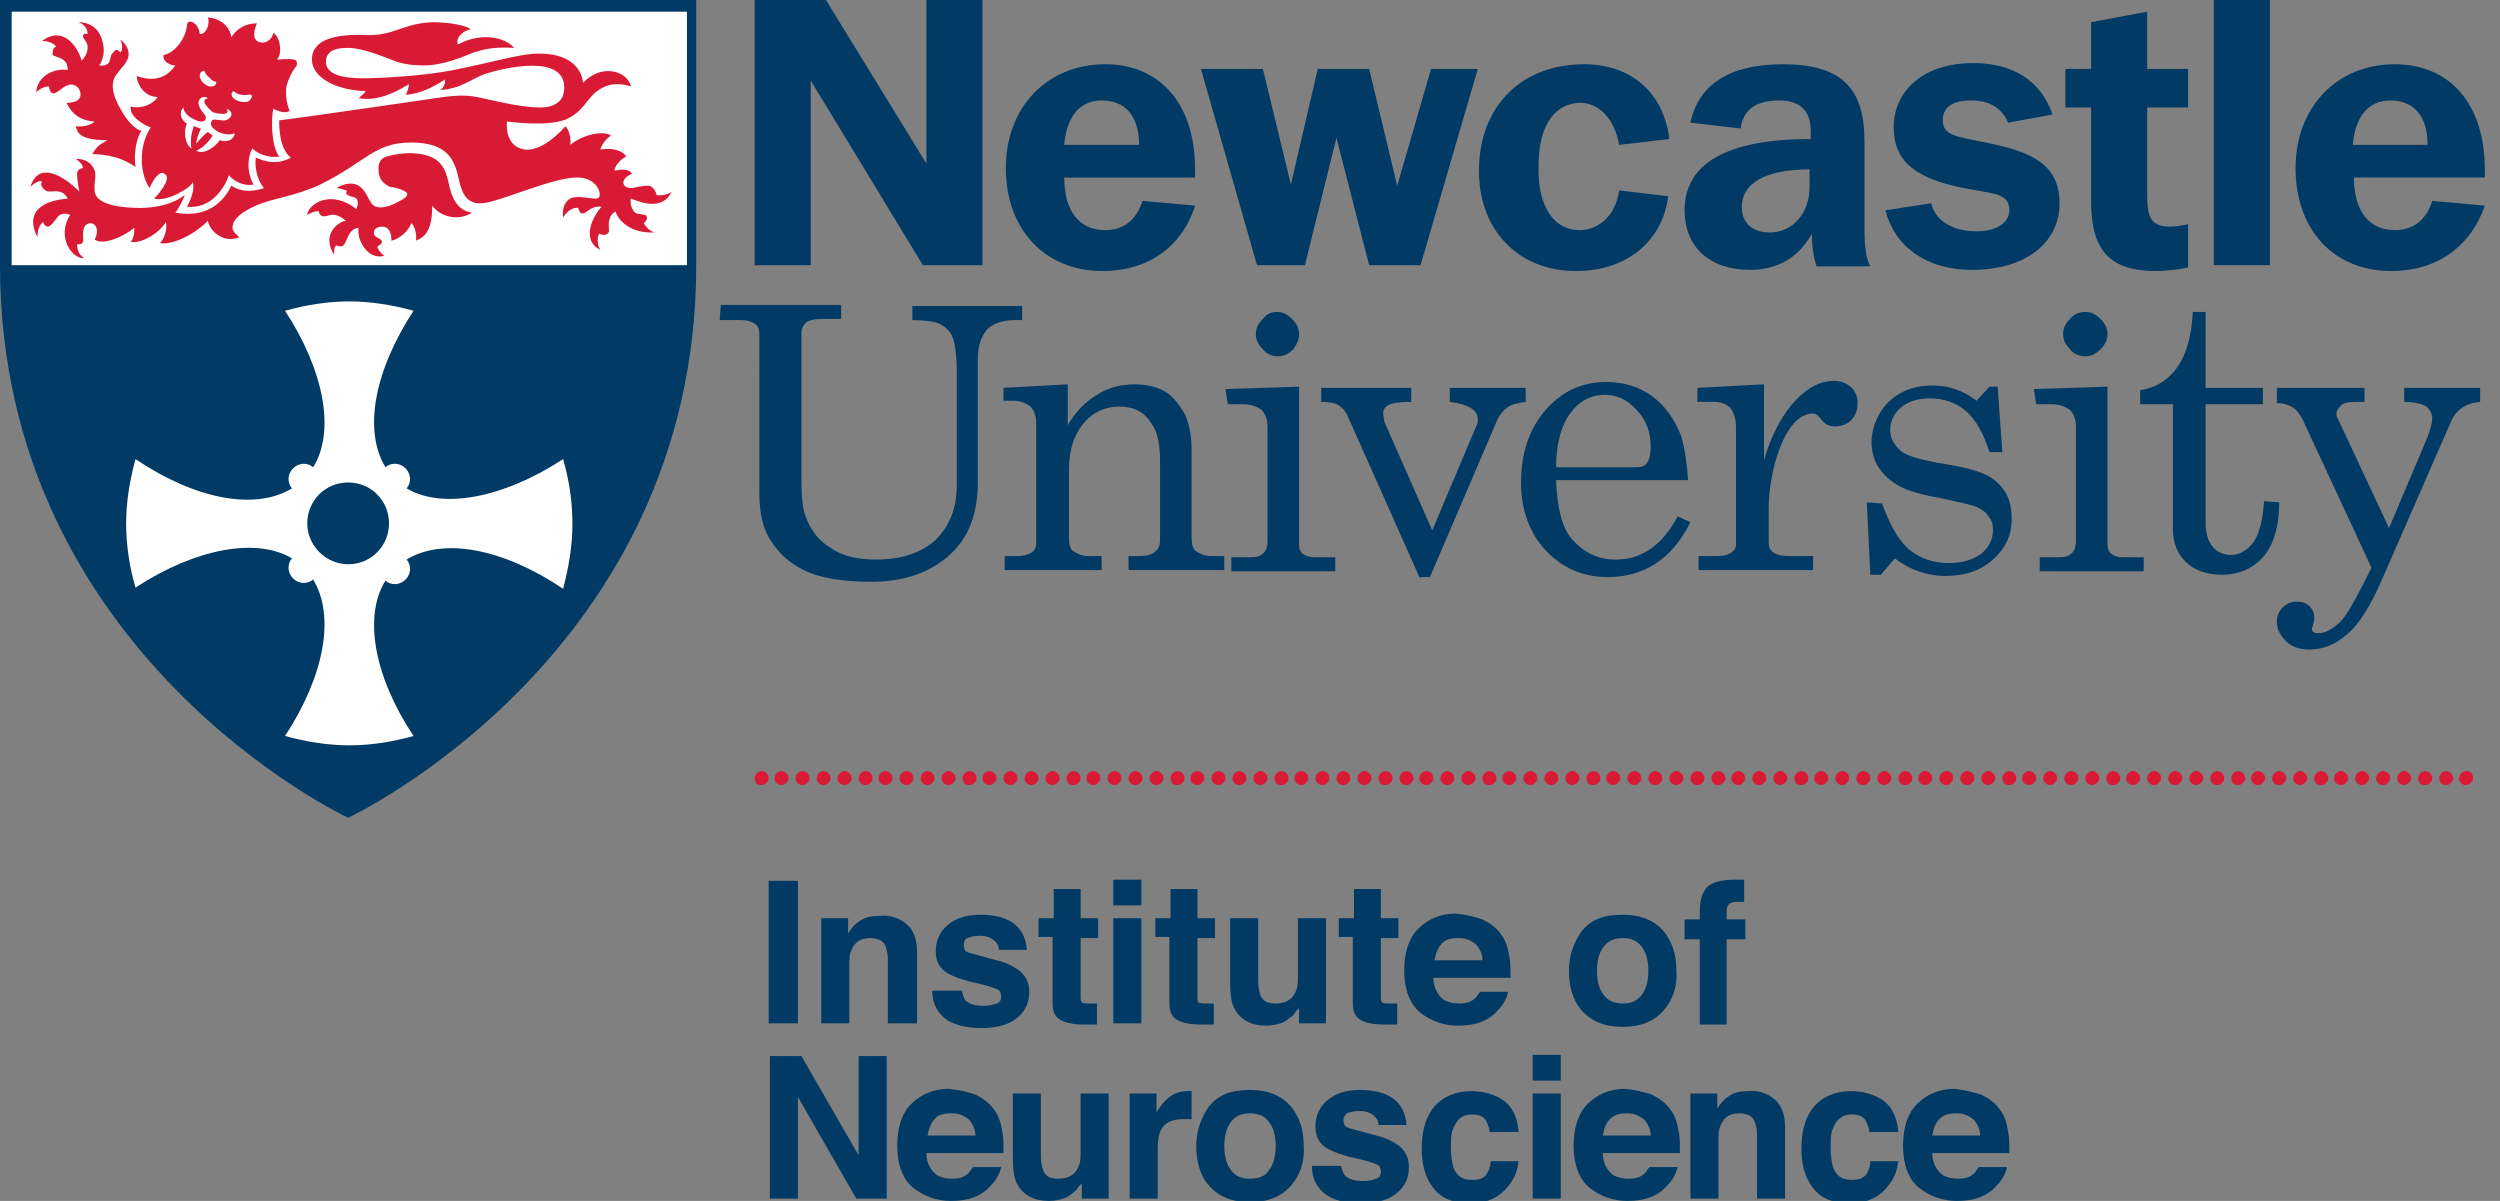 <?xml version="1.0" encoding="utf-8"?>
<!-- Generator: Adobe Illustrator 21.1.0, SVG Export Plug-In . SVG Version: 6.00 Build 0)  -->
<svg version="1.1" id="Ebene_1" xmlns="http://www.w3.org/2000/svg" xmlns:xlink="http://www.w3.org/1999/xlink" x="0px" y="0px"
	 viewBox="0 0 214 102.8" style="enable-background:new 0 0 214 102.8;" xml:space="preserve">
<rect x="0" y="0" width="214" height="102.8" fill="#808080" stroke="none"/>
<style type="text/css">
	.st0{fill:#003A65;}
	.st1{fill:#D91A35;}
	.st2{fill:#FFFFFF;}
</style>
<g>
	<path class="st0" d="M68.3,87.6h-2.5V75.4h2.5V87.6z"/>
	<path class="st0" d="M77.6,79.1c0.6,0.5,0.9,1.3,0.9,2.4v6.1H76v-5.5c0-0.5-0.1-0.8-0.2-1.1c-0.2-0.5-0.7-0.7-1.3-0.7
		c-0.8,0-1.3,0.3-1.6,1c-0.2,0.4-0.2,0.8-0.2,1.4v4.9h-2.4v-9h2.3v1.3c0.3-0.5,0.6-0.8,0.9-1c0.5-0.4,1.1-0.5,1.8-0.5
		C76.2,78.3,77,78.6,77.6,79.1z"/>
	<path class="st0" d="M82.3,84.7c0.1,0.4,0.2,0.7,0.3,0.9c0.3,0.3,0.8,0.5,1.6,0.5c0.5,0,0.8-0.1,1.1-0.2c0.3-0.1,0.4-0.3,0.4-0.6
		c0-0.3-0.1-0.5-0.3-0.6s-1-0.4-2.5-0.7c-1-0.3-1.8-0.6-2.2-1c-0.4-0.4-0.6-0.9-0.6-1.6c0-0.8,0.3-1.6,1-2.2s1.6-0.9,2.8-0.9
		c1.1,0,2.1,0.2,2.8,0.7s1.1,1.2,1.2,2.3h-2.4c0-0.3-0.1-0.5-0.3-0.7c-0.3-0.3-0.7-0.5-1.3-0.5c-0.5,0-0.9,0.1-1.1,0.2
		s-0.3,0.3-0.3,0.6c0,0.3,0.1,0.5,0.3,0.6c0.2,0.1,1.1,0.3,2.5,0.7c0.9,0.2,1.6,0.6,2.1,1c0.5,0.5,0.7,1,0.7,1.7
		c0,0.9-0.3,1.6-1,2.2c-0.7,0.6-1.7,0.9-3.1,0.9c-1.4,0-2.5-0.3-3.2-0.9c-0.7-0.6-1-1.4-1-2.3H82.3z"/>
	<path class="st0" d="M88.9,80.3v-1.7h1.3v-2.5h2.3v2.5h1.5v1.7h-1.5v4.8c0,0.4,0,0.6,0.1,0.7c0.1,0.1,0.4,0.1,0.9,0.1
		c0.1,0,0.1,0,0.2,0c0.1,0,0.2,0,0.2,0v1.8l-1.1,0c-1.1,0-1.9-0.2-2.3-0.6c-0.3-0.3-0.4-0.7-0.4-1.3v-5.6H88.9z"/>
	<path class="st0" d="M97.7,77.5h-2.4v-2.2h2.4V77.5z M95.3,78.6h2.4v9h-2.4V78.6z"/>
	<path class="st0" d="M98.9,80.3v-1.7h1.3v-2.5h2.3v2.5h1.5v1.7h-1.5v4.8c0,0.4,0,0.6,0.1,0.7c0.1,0.1,0.4,0.1,0.9,0.1
		c0.1,0,0.1,0,0.2,0c0.1,0,0.2,0,0.2,0v1.8l-1.1,0c-1.1,0-1.9-0.2-2.3-0.6c-0.3-0.3-0.4-0.7-0.4-1.3v-5.6H98.9z"/>
	<path class="st0" d="M107.7,78.6V84c0,0.5,0.1,0.9,0.2,1.2c0.2,0.5,0.6,0.7,1.3,0.7c0.8,0,1.4-0.3,1.7-1c0.2-0.4,0.2-0.8,0.2-1.4
		v-4.9h2.4v9h-2.3v-1.3c0,0-0.1,0.1-0.2,0.2c-0.1,0.1-0.2,0.3-0.3,0.4c-0.4,0.3-0.7,0.6-1.1,0.7c-0.3,0.1-0.8,0.2-1.2,0.2
		c-1.3,0-2.2-0.5-2.7-1.4c-0.3-0.5-0.4-1.3-0.4-2.3v-5.5H107.7z"/>
	<path class="st0" d="M114.6,80.3v-1.7h1.3v-2.5h2.3v2.5h1.5v1.7h-1.5v4.8c0,0.4,0,0.6,0.1,0.7c0.1,0.1,0.4,0.1,0.9,0.1
		c0.1,0,0.1,0,0.2,0s0.2,0,0.2,0v1.8l-1.1,0c-1.1,0-1.9-0.2-2.3-0.6c-0.3-0.3-0.4-0.7-0.4-1.3v-5.6H114.6z"/>
	<path class="st0" d="M126.9,78.7c0.6,0.3,1.2,0.7,1.6,1.3c0.4,0.5,0.6,1.2,0.7,1.9c0.1,0.4,0.1,1,0.1,1.8h-6.6
		c0,0.9,0.4,1.5,0.9,1.9c0.4,0.2,0.8,0.3,1.3,0.3c0.5,0,1-0.1,1.3-0.4c0.2-0.1,0.3-0.4,0.5-0.6h2.4c-0.1,0.5-0.4,1.1-0.9,1.6
		c-0.8,0.9-1.9,1.3-3.4,1.3c-1.2,0-2.3-0.4-3.2-1.1c-0.9-0.7-1.4-2-1.4-3.6c0-1.6,0.4-2.8,1.2-3.6c0.8-0.8,1.9-1.3,3.2-1.3
		C125.6,78.3,126.3,78.5,126.9,78.7z M123.4,80.8c-0.3,0.3-0.5,0.8-0.6,1.4h4.1c0-0.6-0.3-1.1-0.6-1.4c-0.4-0.3-0.8-0.5-1.4-0.5
		C124.2,80.3,123.7,80.4,123.4,80.8z"/>
	<path class="st0" d="M142.4,86.5c-0.8,0.9-1.9,1.4-3.5,1.4c-1.6,0-2.7-0.5-3.5-1.4c-0.8-0.9-1.1-2.1-1.1-3.4c0-1.3,0.4-2.4,1.1-3.4
		c0.8-1,1.9-1.4,3.5-1.4c1.6,0,2.7,0.5,3.5,1.4c0.8,1,1.1,2.1,1.1,3.4C143.6,84.4,143.2,85.6,142.4,86.5z M140.5,85.2
		c0.4-0.5,0.6-1.2,0.6-2.1s-0.2-1.6-0.6-2.1s-0.9-0.7-1.6-0.7s-1.2,0.2-1.6,0.7c-0.4,0.5-0.6,1.2-0.6,2.1s0.2,1.6,0.6,2.1
		c0.4,0.5,0.9,0.7,1.6,0.7S140.1,85.7,140.5,85.2z"/>
	<path class="st0" d="M148.8,75.3c0.1,0,0.3,0,0.5,0v1.9c-0.1,0-0.4,0-0.7,0c-0.3,0-0.5,0.1-0.6,0.2s-0.2,0.3-0.2,0.5s0,0.4,0,0.8
		h1.6v1.7h-1.6v7.3h-2.3v-7.3h-1.3v-1.7h1.3v-0.6c0-1,0.2-1.6,0.5-2c0.3-0.5,1.2-0.8,2.5-0.8C148.6,75.3,148.7,75.3,148.8,75.3z"/>
	<path class="st0" d="M65.9,90.4h2.7l4.9,8.5v-8.5h2.4v12.2h-2.6l-5-8.7v8.7h-2.4V90.4z"/>
	<path class="st0" d="M83.5,93.7c0.6,0.3,1.2,0.7,1.6,1.3c0.4,0.5,0.6,1.2,0.7,1.9c0.1,0.4,0.1,1,0.1,1.8h-6.6
		c0,0.9,0.4,1.5,0.9,1.9c0.4,0.2,0.8,0.3,1.3,0.3c0.5,0,1-0.1,1.3-0.4c0.2-0.1,0.3-0.4,0.5-0.6h2.4c-0.1,0.5-0.4,1.1-0.9,1.6
		c-0.8,0.9-1.9,1.3-3.4,1.3c-1.2,0-2.3-0.4-3.2-1.1c-0.9-0.7-1.4-2-1.4-3.6c0-1.6,0.4-2.8,1.2-3.6c0.8-0.8,1.9-1.3,3.2-1.3
		C82.2,93.3,82.9,93.5,83.5,93.7z M80,95.8c-0.3,0.3-0.5,0.8-0.6,1.4h4.1c0-0.6-0.3-1.1-0.6-1.4c-0.4-0.3-0.8-0.5-1.4-0.5
		C80.8,95.3,80.3,95.4,80,95.8z"/>
	<path class="st0" d="M89.1,93.6V99c0,0.5,0.1,0.9,0.2,1.2c0.2,0.5,0.6,0.7,1.3,0.7c0.8,0,1.4-0.3,1.7-1c0.2-0.4,0.2-0.8,0.2-1.4
		v-4.9h2.4v9h-2.3v-1.3c0,0-0.1,0.1-0.2,0.2s-0.2,0.3-0.3,0.4c-0.4,0.3-0.7,0.6-1.1,0.7c-0.3,0.1-0.7,0.2-1.2,0.2
		c-1.3,0-2.2-0.5-2.7-1.4c-0.3-0.5-0.4-1.3-0.4-2.3v-5.5H89.1z"/>
	<path class="st0" d="M101.8,93.4c0,0,0.1,0,0.2,0v2.4c-0.1,0-0.3,0-0.4,0s-0.2,0-0.3,0c-1,0-1.6,0.3-1.9,0.9
		c-0.2,0.3-0.3,0.9-0.3,1.6v4.3h-2.4v-9H99v1.6c0.4-0.6,0.7-1,1-1.2c0.4-0.4,1-0.6,1.7-0.6C101.7,93.3,101.7,93.4,101.8,93.4z"/>
	<path class="st0" d="M110.5,101.5c-0.8,0.9-1.9,1.4-3.5,1.4c-1.6,0-2.7-0.5-3.5-1.4c-0.8-0.9-1.1-2.1-1.1-3.4
		c0-1.3,0.4-2.4,1.1-3.4c0.8-1,1.9-1.4,3.5-1.4c1.6,0,2.7,0.5,3.5,1.4c0.8,1,1.1,2.1,1.1,3.4C111.7,99.4,111.3,100.6,110.5,101.5z
		 M108.6,100.2c0.4-0.5,0.6-1.2,0.6-2.1s-0.2-1.6-0.6-2.1s-0.9-0.7-1.6-0.7s-1.2,0.2-1.6,0.7c-0.4,0.5-0.6,1.2-0.6,2.1
		s0.2,1.6,0.6,2.1c0.4,0.5,0.9,0.7,1.6,0.7S108.3,100.7,108.6,100.2z"/>
	<path class="st0" d="M114.8,99.7c0,0.4,0.2,0.7,0.3,0.9c0.3,0.3,0.8,0.5,1.6,0.5c0.5,0,0.8-0.1,1.1-0.2s0.4-0.3,0.4-0.6
		c0-0.3-0.1-0.5-0.3-0.6s-1-0.4-2.5-0.7c-1-0.3-1.8-0.6-2.2-1c-0.4-0.4-0.6-0.9-0.6-1.6c0-0.8,0.3-1.6,1-2.2s1.6-0.9,2.8-0.9
		c1.1,0,2.1,0.2,2.8,0.7c0.7,0.5,1.1,1.2,1.2,2.3h-2.4c0-0.3-0.1-0.5-0.3-0.7c-0.3-0.3-0.7-0.5-1.3-0.5c-0.5,0-0.9,0.1-1.1,0.2
		c-0.2,0.2-0.3,0.3-0.3,0.6c0,0.3,0.1,0.5,0.3,0.6c0.2,0.1,1.1,0.3,2.5,0.7c0.9,0.2,1.6,0.6,2.1,1c0.5,0.5,0.7,1,0.7,1.7
		c0,0.9-0.3,1.6-1,2.2c-0.7,0.6-1.7,0.9-3.1,0.9c-1.4,0-2.5-0.3-3.2-0.9c-0.7-0.6-1-1.4-1-2.3H114.8z"/>
	<path class="st0" d="M127.5,96.8c0-0.3-0.2-0.6-0.3-0.9c-0.3-0.4-0.7-0.5-1.2-0.5c-0.8,0-1.3,0.4-1.6,1.2c-0.2,0.4-0.2,1-0.2,1.7
		c0,0.7,0.1,1.2,0.2,1.6c0.3,0.8,0.8,1.1,1.6,1.1c0.6,0,0.9-0.1,1.2-0.4c0.2-0.3,0.4-0.7,0.4-1.2h2.4c-0.1,0.7-0.3,1.4-0.8,2
		c-0.7,1-1.8,1.6-3.3,1.6c-1.5,0-2.5-0.4-3.2-1.3c-0.7-0.9-1-2-1-3.4c0-1.6,0.4-2.8,1.1-3.6s1.8-1.3,3.1-1.3c1.1,0,2.1,0.3,2.8,0.8
		s1.2,1.4,1.3,2.7H127.5z"/>
	<path class="st0" d="M133.6,92.5h-2.4v-2.2h2.4V92.5z M131.2,93.6h2.4v9h-2.4V93.6z"/>
	<path class="st0" d="M141.4,93.7c0.6,0.3,1.2,0.7,1.6,1.3c0.4,0.5,0.6,1.2,0.7,1.9c0.1,0.4,0.1,1,0.1,1.8h-6.6
		c0,0.9,0.4,1.5,0.9,1.9c0.4,0.2,0.8,0.3,1.3,0.3c0.5,0,1-0.1,1.3-0.4c0.2-0.1,0.3-0.4,0.5-0.6h2.4c-0.1,0.5-0.4,1.1-0.9,1.6
		c-0.8,0.9-1.9,1.3-3.4,1.3c-1.2,0-2.3-0.4-3.2-1.1c-0.9-0.7-1.4-2-1.4-3.6c0-1.6,0.4-2.8,1.2-3.6c0.8-0.8,1.9-1.3,3.2-1.3
		C140,93.3,140.8,93.5,141.4,93.7z M137.8,95.8c-0.3,0.3-0.5,0.8-0.6,1.4h4.1c0-0.6-0.3-1.1-0.6-1.4c-0.4-0.3-0.8-0.5-1.4-0.5
		C138.7,95.3,138.2,95.4,137.8,95.8z"/>
	<path class="st0" d="M151.9,94.1c0.6,0.5,0.9,1.3,0.9,2.4v6.1h-2.4v-5.5c0-0.5-0.1-0.8-0.2-1.1c-0.2-0.5-0.7-0.7-1.3-0.7
		c-0.8,0-1.3,0.3-1.6,1c-0.2,0.4-0.2,0.8-0.2,1.4v4.9h-2.4v-9h2.3v1.3c0.3-0.5,0.6-0.8,0.9-1c0.5-0.4,1.1-0.5,1.8-0.5
		C150.5,93.3,151.3,93.6,151.9,94.1z"/>
	<path class="st0" d="M160,96.8c0-0.3-0.2-0.6-0.3-0.9c-0.3-0.4-0.7-0.5-1.2-0.5c-0.8,0-1.3,0.4-1.6,1.2c-0.2,0.4-0.2,1-0.2,1.7
		c0,0.7,0.1,1.2,0.2,1.6c0.3,0.8,0.8,1.1,1.6,1.1c0.6,0,0.9-0.1,1.2-0.4c0.2-0.3,0.4-0.7,0.4-1.2h2.4c-0.1,0.7-0.3,1.4-0.8,2
		c-0.7,1-1.8,1.6-3.3,1.6c-1.5,0-2.5-0.4-3.2-1.3c-0.7-0.9-1-2-1-3.4c0-1.6,0.4-2.8,1.1-3.6s1.8-1.3,3.1-1.3c1.1,0,2.1,0.3,2.8,0.8
		s1.2,1.4,1.3,2.7H160z"/>
	<path class="st0" d="M169.6,93.7c0.6,0.3,1.2,0.7,1.6,1.3c0.4,0.5,0.6,1.2,0.7,1.9c0.1,0.4,0.1,1,0.1,1.8h-6.6
		c0,0.9,0.4,1.5,0.9,1.9c0.4,0.2,0.8,0.3,1.3,0.3c0.5,0,1-0.1,1.3-0.4c0.2-0.1,0.3-0.4,0.5-0.6h2.4c-0.1,0.5-0.4,1.1-0.9,1.6
		c-0.8,0.9-1.9,1.3-3.4,1.3c-1.2,0-2.3-0.4-3.2-1.1c-0.9-0.7-1.4-2-1.4-3.6c0-1.6,0.4-2.8,1.2-3.6c0.8-0.8,1.9-1.3,3.2-1.3
		C168.2,93.3,168.9,93.5,169.6,93.7z M166,95.8c-0.3,0.3-0.5,0.8-0.6,1.4h4.1c0-0.6-0.3-1.1-0.6-1.4c-0.4-0.3-0.8-0.5-1.4-0.5
		C166.8,95.3,166.4,95.4,166,95.8z"/>
</g>
<path class="st1" d="M210.5,66.6c0-0.3,0.3-0.6,0.6-0.6l0,0c0.4,0,0.6,0.3,0.6,0.6l0,0c0,0.3-0.3,0.6-0.6,0.6l0,0
	C210.8,67.2,210.5,67,210.5,66.6z M208.8,66.6c0-0.3,0.3-0.6,0.6-0.6l0,0c0.3,0,0.6,0.3,0.6,0.6l0,0c0,0.3-0.3,0.6-0.6,0.6l0,0
	C209,67.2,208.8,67,208.8,66.6z M207,66.6c0-0.3,0.3-0.6,0.6-0.6l0,0c0.3,0,0.6,0.3,0.6,0.6l0,0c0,0.3-0.3,0.6-0.6,0.6l0,0
	C207.2,67.2,207,67,207,66.6z M205.2,66.6c0-0.3,0.3-0.6,0.6-0.6l0,0c0.3,0,0.6,0.3,0.6,0.6l0,0c0,0.3-0.3,0.6-0.6,0.6l0,0
	C205.5,67.2,205.2,67,205.2,66.6z M203.4,66.6c0-0.3,0.3-0.6,0.6-0.6l0,0c0.3,0,0.6,0.3,0.6,0.6l0,0c0,0.3-0.3,0.6-0.6,0.6l0,0
	C203.7,67.2,203.4,67,203.4,66.6z M201.6,66.6c0-0.3,0.3-0.6,0.6-0.6l0,0c0.3,0,0.6,0.3,0.6,0.6l0,0c0,0.3-0.3,0.6-0.6,0.6l0,0
	C201.9,67.2,201.6,67,201.6,66.6z M199.8,66.6c0-0.3,0.3-0.6,0.6-0.6l0,0c0.3,0,0.6,0.3,0.6,0.6l0,0c0,0.3-0.3,0.6-0.6,0.6l0,0
	C200.1,67.2,199.8,67,199.8,66.6z M198.1,66.6c0-0.3,0.3-0.6,0.6-0.6l0,0c0.3,0,0.6,0.3,0.6,0.6l0,0c0,0.3-0.3,0.6-0.6,0.6l0,0
	C198.3,67.2,198.1,67,198.1,66.6z M196.3,66.6c0-0.3,0.3-0.6,0.6-0.6l0,0c0.3,0,0.6,0.3,0.6,0.6l0,0c0,0.3-0.3,0.6-0.6,0.6l0,0
	C196.6,67.2,196.3,67,196.3,66.6z M194.5,66.6c0-0.3,0.3-0.6,0.6-0.6l0,0c0.3,0,0.6,0.3,0.6,0.6l0,0c0,0.3-0.3,0.6-0.6,0.6l0,0
	C194.8,67.2,194.5,67,194.5,66.6z M192.7,66.6c0-0.3,0.3-0.6,0.6-0.6l0,0c0.3,0,0.6,0.3,0.6,0.6l0,0c0,0.3-0.3,0.6-0.6,0.6l0,0
	C193,67.2,192.7,67,192.7,66.6z M191,66.6c0-0.3,0.3-0.6,0.6-0.6l0,0c0.3,0,0.6,0.3,0.6,0.6l0,0c0,0.3-0.3,0.6-0.6,0.6l0,0
	C191.2,67.2,191,67,191,66.6z M189.2,66.6c0-0.3,0.3-0.6,0.6-0.6l0,0c0.3,0,0.6,0.3,0.6,0.6l0,0c0,0.3-0.3,0.6-0.6,0.6l0,0
	C189.5,67.2,189.2,67,189.2,66.6z M187.4,66.6c0-0.3,0.3-0.6,0.6-0.6l0,0c0.3,0,0.6,0.3,0.6,0.6l0,0c0,0.3-0.3,0.6-0.6,0.6l0,0
	C187.7,67.2,187.4,67,187.4,66.6z M185.6,66.6c0-0.3,0.3-0.6,0.6-0.6l0,0c0.3,0,0.6,0.3,0.6,0.6l0,0c0,0.3-0.3,0.6-0.6,0.6l0,0
	C185.9,67.2,185.6,67,185.6,66.6z M183.8,66.6c0-0.3,0.3-0.6,0.6-0.6l0,0c0.3,0,0.6,0.3,0.6,0.6l0,0c0,0.3-0.3,0.6-0.6,0.6l0,0
	C184.1,67.2,183.8,67,183.8,66.6z M182,66.6c0-0.3,0.3-0.6,0.6-0.6l0,0c0.3,0,0.6,0.3,0.6,0.6l0,0c0,0.3-0.3,0.6-0.6,0.6l0,0
	C182.3,67.2,182,67,182,66.6z M180.3,66.6c0-0.3,0.3-0.6,0.6-0.6l0,0c0.3,0,0.6,0.3,0.6,0.6l0,0c0,0.3-0.3,0.6-0.6,0.6l0,0
	C180.5,67.2,180.3,67,180.3,66.6z M178.5,66.6c0-0.3,0.3-0.6,0.6-0.6l0,0c0.3,0,0.6,0.3,0.6,0.6l0,0c0,0.3-0.3,0.6-0.6,0.6l0,0
	C178.8,67.2,178.5,67,178.5,66.6z M176.7,66.6c0-0.3,0.3-0.6,0.6-0.6l0,0c0.3,0,0.6,0.3,0.6,0.6l0,0c0,0.3-0.3,0.6-0.6,0.6l0,0
	C177,67.2,176.7,67,176.7,66.6z M174.9,66.6c0-0.3,0.3-0.6,0.6-0.6l0,0c0.3,0,0.6,0.3,0.6,0.6l0,0c0,0.3-0.3,0.6-0.6,0.6l0,0
	C175.2,67.2,174.9,67,174.9,66.6z M173.1,66.6c0-0.3,0.3-0.6,0.6-0.6l0,0c0.3,0,0.6,0.3,0.6,0.6l0,0c0,0.3-0.3,0.6-0.6,0.6l0,0
	C173.4,67.2,173.1,67,173.1,66.6z M171.4,66.6c0-0.3,0.3-0.6,0.6-0.6l0,0c0.3,0,0.6,0.3,0.6,0.6l0,0c0,0.3-0.3,0.6-0.6,0.6l0,0
	C171.6,67.2,171.4,67,171.4,66.6z M169.6,66.6c0-0.3,0.3-0.6,0.6-0.6l0,0c0.3,0,0.6,0.3,0.6,0.6l0,0c0,0.3-0.3,0.6-0.6,0.6l0,0
	C169.9,67.2,169.6,67,169.6,66.6z M167.8,66.6c0-0.3,0.3-0.6,0.6-0.6l0,0c0.3,0,0.6,0.3,0.6,0.6l0,0c0,0.3-0.3,0.6-0.6,0.6l0,0
	C168.1,67.2,167.8,67,167.8,66.6z M166,66.6c0-0.3,0.3-0.6,0.6-0.6l0,0c0.4,0,0.6,0.3,0.6,0.6l0,0c0,0.3-0.3,0.6-0.6,0.6l0,0
	C166.3,67.2,166,67,166,66.6z M164.2,66.6c0-0.3,0.3-0.6,0.6-0.6l0,0c0.3,0,0.6,0.3,0.6,0.6l0,0c0,0.3-0.3,0.6-0.6,0.6l0,0
	C164.5,67.2,164.2,67,164.2,66.6z M162.5,66.6c0-0.3,0.3-0.6,0.6-0.6l0,0c0.3,0,0.6,0.3,0.6,0.6l0,0c0,0.3-0.3,0.6-0.6,0.6l0,0
	C162.8,67.2,162.5,67,162.5,66.6z M160.7,66.6c0-0.3,0.3-0.6,0.6-0.6l0,0c0.3,0,0.6,0.3,0.6,0.6l0,0c0,0.3-0.3,0.6-0.6,0.6l0,0
	C161,67.2,160.7,67,160.7,66.6z M158.9,66.6c0-0.3,0.3-0.6,0.6-0.6l0,0c0.3,0,0.6,0.3,0.6,0.6l0,0c0,0.3-0.3,0.6-0.6,0.6l0,0
	C159.2,67.2,158.9,67,158.9,66.6z M157.1,66.6c0-0.3,0.3-0.6,0.6-0.6l0,0c0.3,0,0.6,0.3,0.6,0.6l0,0c0,0.3-0.3,0.6-0.6,0.6l0,0
	C157.4,67.2,157.1,67,157.1,66.6z M155.3,66.6c0-0.3,0.3-0.6,0.6-0.6l0,0c0.3,0,0.6,0.3,0.6,0.6l0,0c0,0.3-0.3,0.6-0.6,0.6l0,0
	C155.6,67.2,155.3,67,155.3,66.6z M153.6,66.6c0-0.3,0.3-0.6,0.6-0.6l0,0c0.3,0,0.6,0.3,0.6,0.6l0,0c0,0.3-0.3,0.6-0.6,0.6l0,0
	C153.8,67.2,153.6,67,153.6,66.6z M151.8,66.6c0-0.3,0.3-0.6,0.6-0.6l0,0c0.3,0,0.6,0.3,0.6,0.6l0,0c0,0.3-0.3,0.6-0.6,0.6l0,0
	C152.1,67.2,151.8,67,151.8,66.6z M150,66.6c0-0.3,0.3-0.6,0.6-0.6l0,0c0.3,0,0.6,0.3,0.6,0.6l0,0c0,0.3-0.3,0.6-0.6,0.6l0,0
	C150.3,67.2,150,67,150,66.6z M148.2,66.6c0-0.3,0.3-0.6,0.6-0.6l0,0c0.3,0,0.6,0.3,0.6,0.6l0,0c0,0.3-0.3,0.6-0.6,0.6l0,0
	C148.5,67.2,148.2,67,148.2,66.6z M146.5,66.6c0-0.3,0.3-0.6,0.6-0.6l0,0c0.3,0,0.6,0.3,0.6,0.6l0,0c0,0.3-0.3,0.6-0.6,0.6l0,0
	C146.7,67.2,146.5,67,146.5,66.6z M144.7,66.6c0-0.3,0.3-0.6,0.6-0.6l0,0c0.3,0,0.6,0.3,0.6,0.6l0,0c0,0.3-0.3,0.6-0.6,0.6l0,0
	C145,67.2,144.7,67,144.7,66.6z M142.9,66.6c0-0.3,0.3-0.6,0.6-0.6l0,0c0.3,0,0.6,0.3,0.6,0.6l0,0c0,0.3-0.3,0.6-0.6,0.6l0,0
	C143.2,67.2,142.9,67,142.9,66.6z M141.1,66.6c0-0.3,0.3-0.6,0.6-0.6l0,0c0.3,0,0.6,0.3,0.6,0.6l0,0c0,0.3-0.3,0.6-0.6,0.6l0,0
	C141.4,67.2,141.1,67,141.1,66.6z M139.3,66.6c0-0.3,0.3-0.6,0.6-0.6l0,0c0.3,0,0.6,0.3,0.6,0.6l0,0c0,0.3-0.3,0.6-0.6,0.6l0,0
	C139.6,67.2,139.3,67,139.3,66.6z M137.5,66.6c0-0.3,0.3-0.6,0.6-0.6l0,0c0.3,0,0.6,0.3,0.6,0.6l0,0c0,0.3-0.3,0.6-0.6,0.6l0,0
	C137.8,67.2,137.5,67,137.5,66.6z M135.8,66.6c0-0.3,0.3-0.6,0.6-0.6l0,0c0.3,0,0.6,0.3,0.6,0.6l0,0c0,0.3-0.3,0.6-0.6,0.6l0,0
	C136,67.2,135.8,67,135.8,66.6z M134,66.6c0-0.3,0.3-0.6,0.6-0.6l0,0c0.3,0,0.6,0.3,0.6,0.6l0,0c0,0.3-0.3,0.6-0.6,0.6l0,0
	C134.3,67.2,134,67,134,66.6z M132.2,66.6c0-0.3,0.3-0.6,0.6-0.6l0,0c0.3,0,0.6,0.3,0.6,0.6l0,0c0,0.3-0.3,0.6-0.6,0.6l0,0
	C132.5,67.2,132.2,67,132.2,66.6z M130.4,66.6c0-0.3,0.3-0.6,0.6-0.6l0,0c0.3,0,0.6,0.3,0.6,0.6l0,0c0,0.3-0.3,0.6-0.6,0.6l0,0
	C130.7,67.2,130.4,67,130.4,66.6z M128.6,66.6c0-0.3,0.3-0.6,0.6-0.6l0,0c0.3,0,0.6,0.3,0.6,0.6l0,0c0,0.3-0.3,0.6-0.6,0.6l0,0
	C128.9,67.2,128.6,67,128.6,66.6z M126.9,66.6c0-0.3,0.3-0.6,0.6-0.6l0,0c0.3,0,0.6,0.3,0.6,0.6l0,0c0,0.3-0.3,0.6-0.6,0.6l0,0
	C127.1,67.2,126.9,67,126.9,66.6z M125.1,66.6c0-0.3,0.3-0.6,0.6-0.6l0,0c0.3,0,0.6,0.3,0.6,0.6l0,0c0,0.3-0.3,0.6-0.6,0.6l0,0
	C125.4,67.2,125.1,67,125.1,66.6z M123.3,66.6c0-0.3,0.3-0.6,0.6-0.6l0,0c0.3,0,0.6,0.3,0.6,0.6l0,0c0,0.3-0.3,0.6-0.6,0.6l0,0
	C123.6,67.2,123.3,67,123.3,66.6z M121.5,66.6c0-0.3,0.3-0.6,0.6-0.6l0,0c0.3,0,0.6,0.3,0.6,0.6l0,0c0,0.3-0.3,0.6-0.6,0.6l0,0
	C121.8,67.2,121.5,67,121.5,66.6z M119.8,66.6c0-0.3,0.3-0.6,0.6-0.6l0,0c0.3,0,0.6,0.3,0.6,0.6l0,0c0,0.3-0.3,0.6-0.6,0.6l0,0
	C120,67.2,119.8,67,119.8,66.6z M118,66.6c0-0.3,0.3-0.6,0.6-0.6l0,0c0.3,0,0.6,0.3,0.6,0.6l0,0c0,0.3-0.3,0.6-0.6,0.6l0,0
	C118.2,67.2,118,67,118,66.6z M116.2,66.6c0-0.3,0.3-0.6,0.6-0.6l0,0c0.3,0,0.6,0.3,0.6,0.6l0,0c0,0.3-0.3,0.6-0.6,0.6l0,0
	C116.5,67.2,116.2,67,116.2,66.6z M114.4,66.6c0-0.3,0.3-0.6,0.6-0.6l0,0c0.3,0,0.6,0.3,0.6,0.6l0,0c0,0.3-0.3,0.6-0.6,0.6l0,0
	C114.7,67.2,114.4,67,114.4,66.6z M112.6,66.6c0-0.3,0.3-0.6,0.6-0.6l0,0c0.3,0,0.6,0.3,0.6,0.6l0,0c0,0.3-0.3,0.6-0.6,0.6l0,0
	C112.9,67.2,112.6,67,112.6,66.6z M110.8,66.6c0-0.3,0.3-0.6,0.6-0.6l0,0c0.3,0,0.6,0.3,0.6,0.6l0,0c0,0.3-0.3,0.6-0.6,0.6l0,0
	C111.1,67.2,110.8,67,110.8,66.6z M109.1,66.6c0-0.3,0.3-0.6,0.6-0.6l0,0c0.3,0,0.6,0.3,0.6,0.6l0,0c0,0.3-0.3,0.6-0.6,0.6l0,0
	C109.3,67.2,109.1,67,109.1,66.6z M107.3,66.6c0-0.3,0.3-0.6,0.6-0.6l0,0c0.3,0,0.6,0.3,0.6,0.6l0,0c0,0.3-0.3,0.6-0.6,0.6l0,0
	C107.6,67.2,107.3,67,107.3,66.6z M105.5,66.6c0-0.3,0.3-0.6,0.6-0.6l0,0c0.3,0,0.6,0.3,0.6,0.6l0,0c0,0.3-0.3,0.6-0.6,0.6l0,0
	C105.8,67.2,105.5,67,105.5,66.6z M103.7,66.6c0-0.3,0.3-0.6,0.6-0.6l0,0c0.3,0,0.6,0.3,0.6,0.6l0,0c0,0.3-0.3,0.6-0.6,0.6l0,0
	C104,67.2,103.7,67,103.7,66.6z M101.9,66.6c0-0.3,0.3-0.6,0.6-0.6l0,0c0.3,0,0.6,0.3,0.6,0.6l0,0c0,0.3-0.3,0.6-0.6,0.6l0,0
	C102.2,67.2,101.9,67,101.9,66.6z M100.2,66.6c0-0.3,0.3-0.6,0.6-0.6l0,0c0.3,0,0.6,0.3,0.6,0.6l0,0c0,0.3-0.3,0.6-0.6,0.6l0,0
	C100.4,67.2,100.2,67,100.2,66.6z M98.4,66.6c0-0.3,0.3-0.6,0.6-0.6l0,0c0.3,0,0.6,0.3,0.6,0.6l0,0c0,0.3-0.3,0.6-0.6,0.6l0,0
	C98.7,67.2,98.4,67,98.4,66.6z M96.6,66.6c0-0.3,0.3-0.6,0.6-0.6l0,0c0.3,0,0.6,0.3,0.6,0.6l0,0c0,0.3-0.3,0.6-0.6,0.6l0,0
	C96.9,67.2,96.6,67,96.6,66.6z M94.8,66.6c0-0.3,0.3-0.6,0.6-0.6l0,0c0.3,0,0.6,0.3,0.6,0.6l0,0c0,0.3-0.3,0.6-0.6,0.6l0,0
	C95.1,67.2,94.8,67,94.8,66.6z M93,66.6c0-0.3,0.3-0.6,0.6-0.6l0,0c0.3,0,0.6,0.3,0.6,0.6l0,0c0,0.3-0.3,0.6-0.6,0.6l0,0
	C93.3,67.2,93,67,93,66.6z M91.3,66.6c0-0.3,0.3-0.6,0.6-0.6l0,0c0.3,0,0.6,0.3,0.6,0.6l0,0c0,0.3-0.3,0.6-0.6,0.6l0,0
	C91.5,67.2,91.3,67,91.3,66.6z M89.5,66.6c0-0.3,0.3-0.6,0.6-0.6l0,0c0.3,0,0.6,0.3,0.6,0.6l0,0c0,0.3-0.3,0.6-0.6,0.6l0,0
	C89.8,67.2,89.5,67,89.5,66.6z M87.7,66.6c0-0.3,0.3-0.6,0.6-0.6l0,0c0.3,0,0.6,0.3,0.6,0.6l0,0c0,0.3-0.3,0.6-0.6,0.6l0,0
	C88,67.2,87.7,67,87.7,66.6z M85.9,66.6c0-0.3,0.3-0.6,0.6-0.6l0,0c0.3,0,0.6,0.3,0.6,0.6l0,0c0,0.3-0.3,0.6-0.6,0.6l0,0
	C86.2,67.2,85.9,67,85.9,66.6z M84.1,66.6c0-0.3,0.3-0.6,0.6-0.6l0,0c0.3,0,0.6,0.3,0.6,0.6l0,0c0,0.3-0.3,0.6-0.6,0.6l0,0
	C84.4,67.2,84.1,67,84.1,66.6z M82.4,66.6c0-0.3,0.3-0.6,0.6-0.6l0,0c0.3,0,0.6,0.3,0.6,0.6l0,0c0,0.3-0.3,0.6-0.6,0.6l0,0
	C82.6,67.2,82.4,67,82.4,66.6z M80.6,66.6c0-0.3,0.3-0.6,0.6-0.6l0,0c0.3,0,0.6,0.3,0.6,0.6l0,0c0,0.3-0.3,0.6-0.6,0.6l0,0
	C80.9,67.2,80.6,67,80.6,66.6z M78.8,66.6c0-0.3,0.3-0.6,0.6-0.6l0,0c0.3,0,0.6,0.3,0.6,0.6l0,0c0,0.3-0.3,0.6-0.6,0.6l0,0
	C79.1,67.2,78.8,67,78.8,66.6z M77,66.6c0-0.3,0.3-0.6,0.6-0.6l0,0c0.3,0,0.6,0.3,0.6,0.6l0,0c0,0.3-0.3,0.6-0.6,0.6l0,0
	C77.3,67.2,77,67,77,66.6z M75.2,66.6c0-0.3,0.3-0.6,0.6-0.6l0,0c0.3,0,0.6,0.3,0.6,0.6l0,0c0,0.3-0.3,0.6-0.6,0.6l0,0
	C75.5,67.2,75.2,67,75.2,66.6z M73.5,66.6c0-0.3,0.3-0.6,0.6-0.6l0,0c0.3,0,0.6,0.3,0.6,0.6l0,0c0,0.3-0.3,0.6-0.6,0.6l0,0
	C73.8,67.2,73.5,67,73.5,66.6z M71.7,66.6c0-0.3,0.3-0.6,0.6-0.6l0,0c0.3,0,0.6,0.3,0.6,0.6l0,0c0,0.3-0.3,0.6-0.6,0.6l0,0
	C72,67.2,71.7,67,71.7,66.6z M69.9,66.6c0-0.3,0.3-0.6,0.6-0.6l0,0c0.3,0,0.6,0.3,0.6,0.6l0,0c0,0.3-0.3,0.6-0.6,0.6l0,0
	C70.2,67.2,69.9,67,69.9,66.6z M68.1,66.6c0-0.3,0.3-0.6,0.6-0.6l0,0c0.3,0,0.6,0.3,0.6,0.6l0,0c0,0.3-0.3,0.6-0.6,0.6l0,0
	C68.4,67.2,68.1,67,68.1,66.6z M66.3,66.6c0-0.3,0.3-0.6,0.6-0.6l0,0c0.3,0,0.6,0.3,0.6,0.6l0,0c0,0.3-0.3,0.6-0.6,0.6l0,0
	C66.6,67.2,66.3,67,66.3,66.6z M64.6,66.6c0-0.3,0.3-0.6,0.6-0.6l0,0c0.3,0,0.6,0.3,0.6,0.6l0,0c0,0.3-0.3,0.6-0.6,0.6l0,0
	C64.8,67.2,64.6,67,64.6,66.6z"/>
<g>
	<polyline class="st0" points="64.6,0 70.7,0 79.3,14 79.3,0 84.1,0 84.1,22.7 79,22.7 69.4,6.9 69.4,22.7 64.6,22.7 	"/>
	<path class="st0" d="M94.4,23.2c-5,0-8.3-3.6-8.3-8.8c0-5.2,3.5-8.9,8.5-8.9c4.7,0,7.7,3.4,7.7,9c0,0.2,0,0.5,0,0.7H91.1
		c0,2.9,1.3,4.5,3.5,4.5c1.6,0,2.7-0.9,3.2-2.5l4.5,0.4C101.2,21.1,98.3,23.2,94.4,23.2 M97.5,12.4c0-2.5-1.2-3.8-3.2-3.8
		c-1.8,0-3,1.3-3.2,3.8H97.5z"/>
	<polyline class="st0" points="102.8,5.9 108.1,5.9 110.5,15.8 112.8,5.9 117.2,5.9 119.6,15.9 122.5,5.9 126.5,5.9 121.6,22.7 
		117.2,22.7 114.4,11.8 111.7,22.7 107.6,22.7 	"/>
	<path class="st0" d="M135.3,8.8c-2.1,0-3.6,1.8-3.6,5.4c-0.1,3.6,1.4,5.5,3.5,5.5c1.6,0,3.1-1.2,3.4-3.4l4.2,0.5
		c-0.5,3.9-3.6,6.4-7.9,6.4c-5,0-8.4-3.6-8.3-8.8c0.1-5.4,3.7-8.9,9-8.9c4,0,6.8,2.4,7.3,6.4l-4.3,0.5
		C138.2,10.1,136.8,8.8,135.3,8.8"/>
	<path class="st0" d="M155.1,20c-1.1,2-2.9,3.1-5.3,3.1c-3.5,0-5.6-2-5.6-5.1c0-4,3.6-6.1,10.8-6.1v-0.7c0-1.7-0.9-2.6-2.7-2.6
		c-2,0-3.1,0.8-3.3,2.4l-4.3-0.5c0.7-3.3,3.4-5,7.9-5c5,0,7,2,7,6.6v7.5c0,1.4,0.1,2.5,0.5,3.2h-4.6C155.2,21.9,155.1,21,155.1,20
		 M149.1,17.7c0,1.4,0.9,2.2,2.4,2.2c1.9,0,3.4-1.6,3.4-3.9v-1.5C151.1,14.5,149.1,15.7,149.1,17.7z"/>
	<path class="st0" d="M165.3,17.4c0.4,1.5,1.8,2.4,3.9,2.4c1.8,0,2.8-0.8,2.8-1.8c0-1.5-1.4-1.4-3.9-1.9c-4-0.8-6-2.2-6-5.2
		c0-3.1,2.5-5.5,6.8-5.5c3.4,0,5.8,1.5,6.8,4.4l-3.8,0.7c-0.6-1.3-1.6-1.9-3.2-1.9c-1.6,0-2.4,0.6-2.4,1.7c0,1.5,1.6,1.4,4.6,2.1
		c3.6,0.8,5.4,2.1,5.4,5c0,3.3-2.8,5.7-7.5,5.7c-3.8,0-6.6-1.9-7.4-5.1"/>
	<path class="st0" d="M187.3,19.2c-0.5,0.1-1,0.2-1.5,0.2c-1.7,0-2-0.8-2-2.7V9.2h3.5V5.9h-3.5V1L179,1.9v4h-2.2v3.3h2.2v8.1
		c0,4.1,1.6,5.9,5.5,5.9c0.9,0,1.8-0.1,2.8-0.3"/>
	<rect x="189.5" class="st0" width="4.8" height="22.7"/>
	<path class="st0" d="M204.7,23.2c-5,0-8.2-3.6-8.2-8.8c0-5.2,3.5-8.9,8.5-8.9c4.7,0,7.7,3.4,7.7,9c0,0.2,0,0.5,0,0.7h-11.2
		c0,2.9,1.3,4.5,3.5,4.5c1.6,0,2.7-0.9,3.2-2.5l4.5,0.4C211.5,21.1,208.6,23.2,204.7,23.2 M207.8,12.4c0-2.5-1.2-3.8-3.2-3.8
		c-1.8,0-3,1.3-3.2,3.8H207.8z"/>
</g>
<g>
	<path class="st0" d="M61.7,26.1H72v1.2h-1.7c-0.6,0-1,0.1-1.3,0.3c-0.2,0.2-0.4,0.5-0.4,0.9V41c0,1.5,0.1,2.6,0.4,3.3
		c0.4,1.1,1.1,2,2.1,2.6c1,0.7,2.3,1,3.9,1c2.2,0,3.9-0.6,5.1-1.7c1.2-1.2,1.8-2.7,1.8-4.7v-9.8c0-1-0.1-1.8-0.2-2.3
		c-0.1-0.5-0.3-0.9-0.6-1.2c-0.3-0.3-0.6-0.5-1-0.6c-0.4-0.1-1.1-0.2-2-0.2v-1.2h9.4v1.2h-0.7c-1,0-1.8,0.3-2.3,0.8
		c-0.5,0.6-0.8,1.4-0.8,2.5v10.6c0,2.7-0.8,4.7-2.3,6.1c-1.7,1.6-4,2.4-6.8,2.4c-2.4,0-4.4-0.3-5.8-1c-1.4-0.7-2.4-1.7-3.1-3
		c-0.5-1-0.7-2.2-0.7-3.7V28.6c0-0.4-0.1-0.7-0.4-0.9c-0.3-0.2-0.7-0.3-1.2-0.3h-1.8"/>
	<path class="st0" d="M91.4,36.4c0.7-1.2,1.5-2,2.5-2.6c0.9-0.6,2-0.9,3.2-0.9c1,0,1.9,0.2,2.6,0.6c0.7,0.4,1.2,1.1,1.7,1.9
		c0.4,0.9,0.6,1.9,0.6,3v7.6c0,0.6,0.1,1,0.4,1.2c0.3,0.2,0.7,0.4,1.3,0.4h1.1v1.2h-8.2v-1.2h0.8c0.7,0,1.2-0.1,1.5-0.4
		c0.3-0.2,0.4-0.6,0.4-1v-6.7c0-1.4-0.2-2.5-0.7-3.2c-0.6-1-1.5-1.5-2.8-1.5c-1.2,0-2.3,0.5-3.1,1.5c-0.8,1-1.2,2.3-1.2,3.9v5.8
		c0,0.6,0.1,1,0.4,1.2c0.3,0.2,0.7,0.4,1.3,0.4h1.1v1.2h-8.3v-1.2h1.1c0.5,0,0.9-0.1,1.2-0.3c0.3-0.2,0.4-0.5,0.4-0.8V36.3
		c0-0.7-0.2-1.2-0.5-1.5c-0.4-0.3-0.9-0.5-1.5-0.5h-0.8v-1.1l5.5-0.3"/>
	<path class="st0" d="M104.9,33.3l6.3-0.2v13.5c0,0.4,0.1,0.6,0.3,0.8c0.3,0.2,0.6,0.3,1,0.3h1.8v1.2h-8.9v-1.2h1.7
		c0.5,0,0.8-0.1,1.1-0.4c0.2-0.2,0.3-0.6,0.3-1v-9.8c0-0.6-0.2-1.1-0.5-1.4c-0.4-0.3-0.9-0.5-1.6-0.5h-1.3 M109.3,26.7
		c0.5,0,0.9,0.2,1.3,0.6c0.4,0.4,0.6,0.8,0.6,1.3c0,0.5-0.2,0.9-0.5,1.3c-0.4,0.4-0.8,0.6-1.3,0.6c-0.5,0-1-0.2-1.3-0.6
		c-0.4-0.4-0.6-0.8-0.6-1.3c0-0.5,0.2-0.9,0.6-1.3C108.4,26.9,108.8,26.7,109.3,26.7z"/>
	<path class="st0" d="M113.1,33.2h7.7v1.2c-1,0-1.7,0.1-2,0.3c-0.3,0.2-0.4,0.4-0.4,0.7c0,0.2,0.1,0.5,0.1,0.7l4.1,9.3l3.8-9
		c0.1-0.2,0.1-0.3,0.1-0.5c0-0.8-0.8-1.3-2.4-1.5v-1.2h6.5v1.2c-0.7,0.1-1.2,0.2-1.6,0.5c-0.4,0.3-0.7,0.7-0.9,1.2l-5.7,13.3h-0.9
		l-6.1-13.7c-0.2-0.5-0.5-0.8-0.8-1c-0.3-0.2-0.8-0.3-1.5-0.3"/>
	<path class="st0" d="M144.5,41.1h-11.3c0.1,2.4,0.5,4.1,1.4,5.1c1,1.1,2.2,1.7,3.7,1.7c2.2,0,4-1.2,5.3-3.7l1.1,0.5
		c-1.6,3.2-4,4.7-7.1,4.7c-2.1,0-3.9-0.8-5.3-2.3c-1.4-1.5-2.1-3.5-2.1-5.8c0-2.5,0.7-4.6,2.1-6.2c1.4-1.6,3.1-2.4,5.2-2.4
		c1.5,0,2.8,0.4,3.9,1.2c1.1,0.8,1.9,1.9,2.5,3.4C144.2,38.3,144.4,39.6,144.5,41.1 M133.2,40h6.9c0.4,0,0.7-0.1,0.9-0.4
		c0.2-0.3,0.3-0.7,0.3-1.4c0-1.2-0.4-2.3-1.2-3.1c-0.8-0.9-1.7-1.3-2.7-1.3c-1.2,0-2.2,0.5-3,1.6C133.7,36.3,133.2,37.9,133.2,40z"
		/>
	<path class="st0" d="M157,32.6c-2.7,0-5,3.2-6,6.8v-6.5l-5.7,0.3v1.2h1.4c0.6,0,1.1,0.2,1.4,0.5c0.3,0.4,0.5,0.9,0.5,1.7v10
		c0,0.3-0.1,0.5-0.4,0.7c-0.3,0.2-0.7,0.3-1.2,0.3h-1.6v1.2h9.8v-1.2h-2c-0.6,0-1.1-0.1-1.4-0.3c-0.3-0.2-0.4-0.5-0.4-0.9v-2.9
		c0-3,1.3-8.1,3.8-8.1c0.7,0,0.6,1.1,1.9,1.1c1.1,0,1.9-0.8,1.9-1.9C159.1,33.4,158.1,32.6,157,32.6"/>
	<path class="st0" d="M161.1,43.1c0.7,1.9,1.5,3.3,2.4,4s2,1.1,3.3,1.1c1.2,0,2.1-0.3,2.8-0.8c0.6-0.5,1-1.2,1-2
		c0-0.5-0.1-0.9-0.4-1.2c-0.2-0.4-0.6-0.6-1-0.8c-0.4-0.2-1.5-0.4-3.3-0.8c-1.7-0.3-2.9-0.7-3.5-1.1c-0.7-0.4-1.2-0.9-1.6-1.5
		c-0.4-0.6-0.6-1.4-0.6-2.1c0-1.1,0.4-2.2,1.1-3.1c1-1.2,2.4-1.8,4.1-1.8c1.4,0,2.6,0.4,3.8,1.3l1.1-1.2h0.7l0.4,5.6h-1.1
		c-0.5-1.6-1.2-2.8-2-3.5c-0.8-0.7-1.9-1.1-3.1-1.1c-1.1,0-1.9,0.3-2.5,0.8c-0.6,0.5-0.9,1.2-0.9,1.9c0,0.7,0.3,1.2,0.8,1.7
		c0.5,0.5,1.6,0.8,3.2,1.1c1.9,0.3,3.1,0.6,3.6,0.8c0.9,0.3,1.6,0.8,2.1,1.5c0.5,0.7,0.7,1.5,0.7,2.5c0,1.4-0.5,2.5-1.6,3.5
		c-1.1,1-2.5,1.4-4.1,1.4c-1.5,0-3-0.5-4.3-1.5l-1.2,1.4h-0.9l-0.3-6.2"/>
	<path class="st0" d="M174.1,33.3l6.3-0.2v13.5c0,0.4,0.1,0.6,0.3,0.8c0.3,0.2,0.6,0.3,1,0.3h1.8v1.2h-8.9v-1.2h1.7
		c0.5,0,0.8-0.1,1.1-0.4c0.2-0.2,0.3-0.6,0.3-1v-9.8c0-0.6-0.2-1.1-0.5-1.4c-0.4-0.3-0.9-0.5-1.6-0.5h-1.3 M178.5,26.7
		c0.5,0,0.9,0.2,1.3,0.6c0.4,0.4,0.6,0.8,0.6,1.3c0,0.5-0.2,0.9-0.6,1.3c-0.4,0.4-0.8,0.6-1.3,0.6c-0.5,0-1-0.2-1.3-0.6
		c-0.4-0.4-0.6-0.8-0.6-1.3c0-0.5,0.2-0.9,0.6-1.3C177.5,26.9,178,26.7,178.5,26.7z"/>
	<path class="st0" d="M193.8,42.9c-0.1,1.6-0.4,2.8-0.9,3.5c-0.5,0.7-1.2,1.1-1.9,1.1c-0.6,0-1.2-0.2-1.6-0.7
		c-0.4-0.5-0.6-1.2-0.6-2V34.6h4.9v-1.4h-4.9v-6.5h-1.1c-0.1,2.2-0.6,3.9-1.6,5.1c-0.7,0.8-1.6,1.4-2.9,1.6v1.2h2.8v10.7
		c0,1.2,0.4,2.1,1.1,2.8c0.7,0.7,1.8,1.1,3.1,1.1c1.4,0,2.6-0.5,3.5-1.5c0.9-1,1.4-2.6,1.4-4.7"/>
	<path class="st0" d="M194.9,33.2h7.5v1.2h-0.7c-0.7,0-1.1,0.1-1.3,0.3c-0.2,0.2-0.4,0.4-0.4,0.7c0,0.1,0,0.3,0.1,0.4l4.4,9.4
		l3.3-7.8c0.2-0.6,0.4-1.1,0.4-1.6c0-0.4-0.2-0.7-0.5-1c-0.3-0.2-1-0.4-1.9-0.4v-1.2h6.5v1.2c-1.2,0.1-2.1,0.7-2.5,1.7l-5.9,13.5
		c-1,2.3-2,3.9-3,4.7c-1,0.9-2.1,1.3-3.2,1.3c-0.8,0-1.5-0.2-2-0.7c-0.5-0.5-0.8-1-0.8-1.7c0-0.5,0.2-0.9,0.5-1.2
		c0.3-0.3,0.7-0.5,1.2-0.5c0.4,0,0.8,0.1,1.1,0.4c0.3,0.3,0.4,0.6,0.4,1c0,0.1,0,0.3-0.1,0.5c0,0.2-0.1,0.3-0.1,0.4
		c0,0.3,0.2,0.4,0.5,0.4c0.4,0,0.8-0.1,1.2-0.4c0.5-0.3,0.9-0.7,1.3-1.3c0.4-0.6,1.1-1.9,2.1-3.9l-5.9-12.7c-0.2-0.4-0.5-0.8-0.8-1
		c-0.3-0.2-0.8-0.4-1.4-0.4"/>
</g>
<path class="st0" d="M0,0c0,0,0,13.5,0,22.7C0,56.1,29.8,70,29.8,70s29.8-13.9,29.8-47.3c0-9.2,0-22.7,0-22.7"/>
<rect x="1" y="1" class="st2" width="57.8" height="21.7"/>
<path class="st2" d="M49,44.8c0-1.9-0.3-3.8-0.8-5.5c-5.2,3.4-10.4,4.3-13.4,2.5c0.2-0.2,0.3-0.5,0.3-0.8c0-0.7-0.6-1.3-1.3-1.3
	c-0.3,0-0.6,0.1-0.8,0.3c-1.9-3.1-1-8.2,2.4-13.4c-1.8-0.5-3.7-0.8-5.5-0.8s-3.7,0.3-5.5,0.8c3.4,5.2,4.3,10.4,2.4,13.4
	c-0.2-0.2-0.5-0.3-0.8-0.3c-0.7,0-1.3,0.6-1.3,1.3c0,0.3,0.1,0.6,0.3,0.8c-3.1,1.9-8.2,1-13.4-2.5c-0.5,1.8-0.8,3.7-0.8,5.5h0
	c0,1.9,0.3,3.8,0.8,5.5c5.2-3.4,10.4-4.3,13.4-2.5c-0.2,0.2-0.3,0.5-0.3,0.8c0,0.7,0.6,1.3,1.3,1.3c0.3,0,0.6-0.1,0.8-0.3
	c1.9,3.1,1,8.2-2.4,13.4c1.8,0.5,3.7,0.8,5.5,0.8c1.9,0,3.7-0.3,5.5-0.8C32,57.9,31.1,52.7,33,49.7c0.2,0.2,0.5,0.3,0.8,0.3
	c0.7,0,1.3-0.6,1.3-1.3c0-0.3-0.1-0.6-0.3-0.8c3.1-1.9,8.2-1,13.4,2.5C48.7,48.5,49,46.7,49,44.8"/>
<path class="st0" d="M33.3,44.8c0,1.9-1.5,3.5-3.5,3.5c-1.9,0-3.5-1.6-3.5-3.5c0-1.9,1.5-3.5,3.5-3.5C31.8,41.3,33.3,42.9,33.3,44.8
	"/>
<path class="st1" d="M11.6,14.3c-1.5-1.1-3.3-1.1-3.7-1.1c0.4-0.7,0.6-0.8,1.3-1.2c-2.3,0-2.6-0.6-2.7-1.2c0.6,0.1,1.3-0.1,1.6-0.4
	c-1.7-0.1-2.2-1.2-2.4-1.6C7,8.8,7,8.1,6.8,7.7c-0.1-0.3-0.6-0.6-1-0.4C5.4,7.4,5,7.9,4.6,8C4.3,8,4.2,7.6,4.2,7.4
	c-0.4,0-0.8,0.2-1.1,0.5c0.1-1.5,1.7-2.1,2.7-1.9c0,0,0-0.6-0.3-0.8c-0.3-0.3-0.7-0.3-1-0.5C4.5,4.4,4.5,4.1,4.8,4
	C4.5,3.5,3.6,3.5,3.6,3.5c1.8-1.3,3,0.4,3.4,1.7c0.5-0.6,0.5-0.9,0.5-1.3C7.4,3.5,7.1,3.3,7.1,3.1c0-0.3,0.4-0.2,0.4-0.2
	c0-0.5-0.4-0.9-0.8-1c0,0,1.5-0.1,2,1.4c0.5,1.4-0.2,2.3-0.2,2.3s0.5,0.1,0.8-0.2c0.2-0.3,0.1-0.7,0.4-0.9C10,4,10.3,4.5,10.3,4.5
	c0.3-0.3,0.1-0.9,0-1.1c0,0,0.8,0.5,0.7,1.4c-0.1,0.6-0.7,1.1-0.9,1.4c-0.2,0.3-1,1,0.2,3.1c0.7,1.3,1.4,1.8,1.8,1.9
	C11.8,11.6,11.4,12.9,11.6,14.3 M5.8,17c-1.4,0.1-3.9,0.7-2.6,3.3c0-0.6,0.2-1.1,0.5-1.3c0.1,0.4,0.4,0.5,0.6,0.3
	c0.2-0.1,0.5-0.6,0.7-0.8c0.2-0.2,0.6-0.3,1-0.1c-1.2,1.9,0.2,3.8,1.2,3.7c-0.6-0.4-0.6-1-0.6-1.2c0,0,0.4,0.1,0.5-0.2
	c0.1-0.2-0.1-0.7,0.1-1.2c0.1-0.3,0.4-0.4,0.6-0.4c0.4,0.1,0.5,0.4,0.5,0.7c0,0.4-0.2,0.7-0.2,0.7c0.6,0.5,2.3-0.1,3.4-1
	c0,0.3,0,0.8-0.3,1.2c0.9,0.2,2.5-0.8,3-1.7c0.1,0.4,0,1.3-0.5,1.8c0.7,0.2,2.6-0.4,4.1-1.9c0.1,0.8,1.3,2,2.7,1.4
	c0,0-0.6-0.4-0.6-0.8c0-0.8,0.9-1.4,2-1.9c1.3-0.6,3.4-0.8,5.5-1.8c3.9-1.9,4.6-3.6,7.8-3.6c1.4,0,2.8,0.3,3.5,1.5
	c0.7,1.2,0.5,2.5,1.3,3.3c0.8,0.8,2.2,0.2,2.9,0c1.9-0.6,4.6-1.7,6.3-1.8c1.7-0.1,2.1,1.1,2.1,1.2c0.1,0.4,0,0.6-0.3,0.6
	c-0.6,0-1.6-0.3-2.2,0c-0.8,0.5-0.6,1.6-0.6,1.6c0.2-0.3,0.7-0.9,1.3-0.8c0,0,0.1,0.7,0.6,0.4c0.3-0.2,0.7-0.6,1.4-0.5
	c-0.6,0.6-1.9,2.8-0.1,3.7c-0.3-0.4-0.3-1.1-0.1-1.4c0,0,0.5,0.3,0.8-0.1c0.1-0.2-0.1-0.7,0.1-1.2c0.1-0.4,0.5-0.6,0.5-0.6
	c0.1,0.5,1,1.9,3.3,1.8c-0.5-0.2-0.8-0.6-0.9-0.8c0.3-0.2,0.4-0.6,0.1-0.7c-0.3-0.1-0.8,0-1-0.4c-0.3-0.4-0.2-1-0.2-1
	c0.8,0.3,2.7,1.1,3.5-0.6c-0.2,0.2-0.9,0.4-1.3,0.3c0-0.2-0.3-0.8-0.7-0.8c-0.5,0-0.9,0.1-1.4,0.2c-0.4,0-0.6-0.1-0.7-0.3
	c-0.1-0.2,0-0.4,0.1-0.5c0.2-0.3,0.6-0.4,0.6-0.4c-0.3-0.6-1.3-0.3-1.5-0.3c0-0.3,0.4-0.9,1-1.2c-0.2-0.4-1-0.8-2.2-0.6
	c0.1-0.5,0.6-1,0.9-1.2c-0.6-0.4-2.2-0.2-3.5,0.8c0.1-0.3,0-1.2-0.4-1.6c0,0-1.8,2.2-3.5,2c-1.8-0.3-1.5-2.4-1.5-2.4
	s3.5,0.5,5.1-0.2c1.7-0.8,1.7-2,3.1-2.7C52.7,6.9,54,7.4,54,7.4c-0.2-1.2-2.4-2.1-4.1-0.3c0,0,0-2.7-4.2-2.5
	c-1.5,0.1-4.3,0.9-6.9,1.4c-2.5,0.5-6.2,0.7-7.8,0.7c-1.6,0-3.1-0.3-3.1-1.4s1.1-1.2,1.9-1.2c1.2,0,2.9,0.7,4.2,1.2
	c1,0.3,1.9,0.3,2.4,0.3c1.4,0,3.2-0.7,4.1-1.1C41.5,4.2,42.2,4,44,4.1c-0.5-0.7-2.5-1.5-4.8-0.3c-0.2-0.4,0.2-1.1,1.1-1.3
	c-0.4-0.3-1.7-0.6-3.3-0.6c-2.5,0.1-3.3,1.2-5.7,1.1c-2.4-0.1-4.6,0.3-4.6,2.1c0,1.4,1.8,2.6,4.6,2.7c-0.1,0.2-0.5,0.5-0.6,0.6
	c1,0.2,2.4,0,4.3-1.2c0,0.2-0.1,0.7-0.3,0.9c0.7,0,1.9-0.3,3.4-1.3c0,0.2,0,0.6-0.4,0.9c1.8-0.1,2.7-1,3.9-1.4
	c1.6-0.5,6.7-1.7,6.7,1.2c0,0.7-0.3,1.7-2.1,1.7c-1.8,0-4.8-0.8-5.4-0.9c-0.6-0.1-1.2-0.2-2.8,0c-1.4,0.2-12.3,1.8-14.1,2
	c0,0.6,0,2.4,1,3.2c-0.8,0.4-1.6,0.6-3,0c-0.1,0.5,0,1.8,0.7,2.6c-0.6,0.2-1.7,0.5-2.8-0.2c-0.4,0.8-1.6,2.9-4.8,2.3
	c0.2-0.2,0.8-1.3,0.8-1.5c-0.6,0.5-2.3,1.4-5.4,1c-0.9-0.1-1.9-0.4-2.2-1c-0.3-0.6,0.1-1.6-0.1-2.1c-0.4-1.1-1.6-1-1.6-1
	c0.1,0.1,0.6,0.4,0.6,0.8c0,0-0.5,0-0.5,0.5c0,0.7,0.2,1.5,0.2,1.5c-1.3-1.3-3.5-2.7-4.2-0.4c0.3-0.3,0.6-0.5,1-0.5
	c0,0-0.3,0.4,0.3,0.8c0.2,0.2,0.8,0,1.1,0.1C5.5,16.4,5.8,17,5.8,17 M34.7,16.4c0.3,0.2,0.1,0.4,0,0.5c-0.1,0.1-1.6,1.1-2.5,0.8
	c-0.7-0.2-0.7-1.5-1.7-1.9c-0.8-0.3-1.7,0.3-1.7,0.3c0.3,0,0.8,0.2,0.9,0.2c0,0-0.2,0.3,0.1,0.4c0.3,0.2,0.5,0.1,0.7,0.3
	c0.3,0.3,0,0.9,0,0.9c-2.1-1.7-4.1-0.5-4.2,0.5c0.2-0.1,0.7-0.4,1-0.3c0,0,0,0.3,0.3,0.4c0.3,0.1,0.7-0.2,1.1-0.1
	c0.5,0.1,0.9,0.5,0.9,0.5c-0.7,0.1-2.1,1.2-1,2.9c0-0.3,0-0.7,0.2-0.8c0,0,0.4,0.2,0.6,0c0.2-0.2,0.3-0.7,0.6-1.1
	c0.3-0.4,0.7-0.4,0.7-0.4c-0.2,0.9,0.7,2.8,2.2,2.4c-0.3-0.2-0.6-0.6-0.6-0.8c0,0,0.4-0.2,0.4-0.4c-0.1-0.4-0.7-0.3-0.7-0.8
	c0-0.3,0.3-0.5,0.7-0.5c0.9,0,0.8,1.2,0.8,1.2c0.6-0.1,1.5-0.8,1.7-1.5c0.3,0.2,0.5,1,0.4,1.5c0.8-0.3,1.4-0.9,1.4-3
	c0.6,0.9,2.2,1.4,3.4,0.6c-1.5-0.2-1.8-1.8-1.9-2.1c-0.1-0.3-0.2-1.5-0.9-2.2c-1-1-3.2-0.9-4.5-0.5c-0.3,0.1-0.7,0.3-0.7,1
	c0,0.6,0.1,1.2,1,1.6C34.2,16.1,34.5,16.3,34.7,16.4 M25.4,5.6c0-0.1,0.1-0.4-0.2-0.5c-0.5-0.1-1.5,0-1.5,0c0.5-0.5,0.3-1.9-0.3-2.3
	c-0.1,0.6-0.7,1-1.2,0.8c-0.7-0.2-0.4-1.2-0.2-1.6c-0.5,0-1.5,0.1-2.2,1.2c-0.2-1.4-1.6-1.7-2-1.7C18,2.1,17.6,3,17.1,2.9
	C17,1.9,16,1.5,16,2.2c-0.1,1.1-1.1,2.4-2,2.5c-0.1,0.6,0.6,0.9,1,0.9c-1,1.5-2.5,1.2-3.3,0.9c0,0.6,0.6,1.8,1.8,1.8
	c-0.6,0.9-1.9,1-2.3,0.8c-0.2,0.9,1.3,1.7,1.7,1.8c-1.2,1.9-0.8,4.2-0.1,5.2c0,0,0.3-0.7,0.6-1c0.3-0.3,0.5-0.4,0.7-0.2
	c0.3,0.1,0.2,0.6,0,0.9c-0.3,0.6-0.9,1.2-0.9,1.2c1.1,0.3,3.1-0.9,3.3-1.4c0.2,0.6-0.2,1.6-0.5,2.1c2.1,0.2,3.2-1.6,3.6-2.7
	c0.7,0.8,1.6,0.9,2.1,0.8c-0.7-1.3-0.4-2.6-0.1-3.1c0.7,0.7,1.8,0.8,2.3,0.7c-0.7-0.9-0.7-3.3-0.5-4.1c0.5,0.3,1.1,0.4,1.4,0.2
	c0,0-0.4-0.8-0.3-2C24.7,6.6,25.1,6,25.4,5.6 M17.2,6.2c0.1-0.1,0.2-0.2,0.3-0.1c0.1,0.2,0.2,0.4,0.5,0.6C18.1,6.9,18.4,7,18.5,7
	c0.1,0.3-0.4,0.7-1.1,0.1C17.1,6.8,17,6.4,17.2,6.2z M18.8,12c-0.3,0.5-1.3,1.3-2,0.9c0.3-0.1,1-0.6,1.4-1.3
	c-0.1-0.1-0.3-0.2-0.4-0.3c-0.2,0.1-0.6,0.5-1,1C16.8,12,17,11.4,17.2,11c-0.2,0-0.5-0.2-0.6-0.2c-0.3,0.7-0.3,1.6-0.2,1.9
	c-0.6-0.3-0.7-1.6-0.4-2.1c-0.8-0.6-0.5-1.2-0.3-1.4c0,0.2,0.2,0.7,0.9,1c0.7,0.4,1,0.1,1,0c0.1-0.3-0.2-0.5-0.4-0.8
	c-0.2-0.3-0.3-0.7-0.1-0.9c0.2-0.3,0.6-0.2,0.7-0.1c-0.8,0.2,0.2,1,0.4,1.2c0.3,0.1,1.6,0.4,1.2-0.3c0.2,0.1,0.5,0.3,0.4,0.6
	c-0.1,0.2-0.4,0.5-0.8,0.4c-0.4,0-0.8-0.2-0.9,0.1c-0.1,0.2-0.1,0.5,0.6,0.9c0.7,0.3,1.2,0.2,1.4,0.1C20.1,11.7,19.7,12.3,18.8,12z
	 M21.5,8.4c-0.1,0.3-0.4,0.4-0.9,0.3c-0.9-0.2-0.9-0.8-0.6-0.9c0.1,0.1,0.4,0.3,0.6,0.3c0.4,0.1,0.5,0,0.8,0
	C21.6,8.1,21.6,8.3,21.5,8.4z"/>
</svg>
